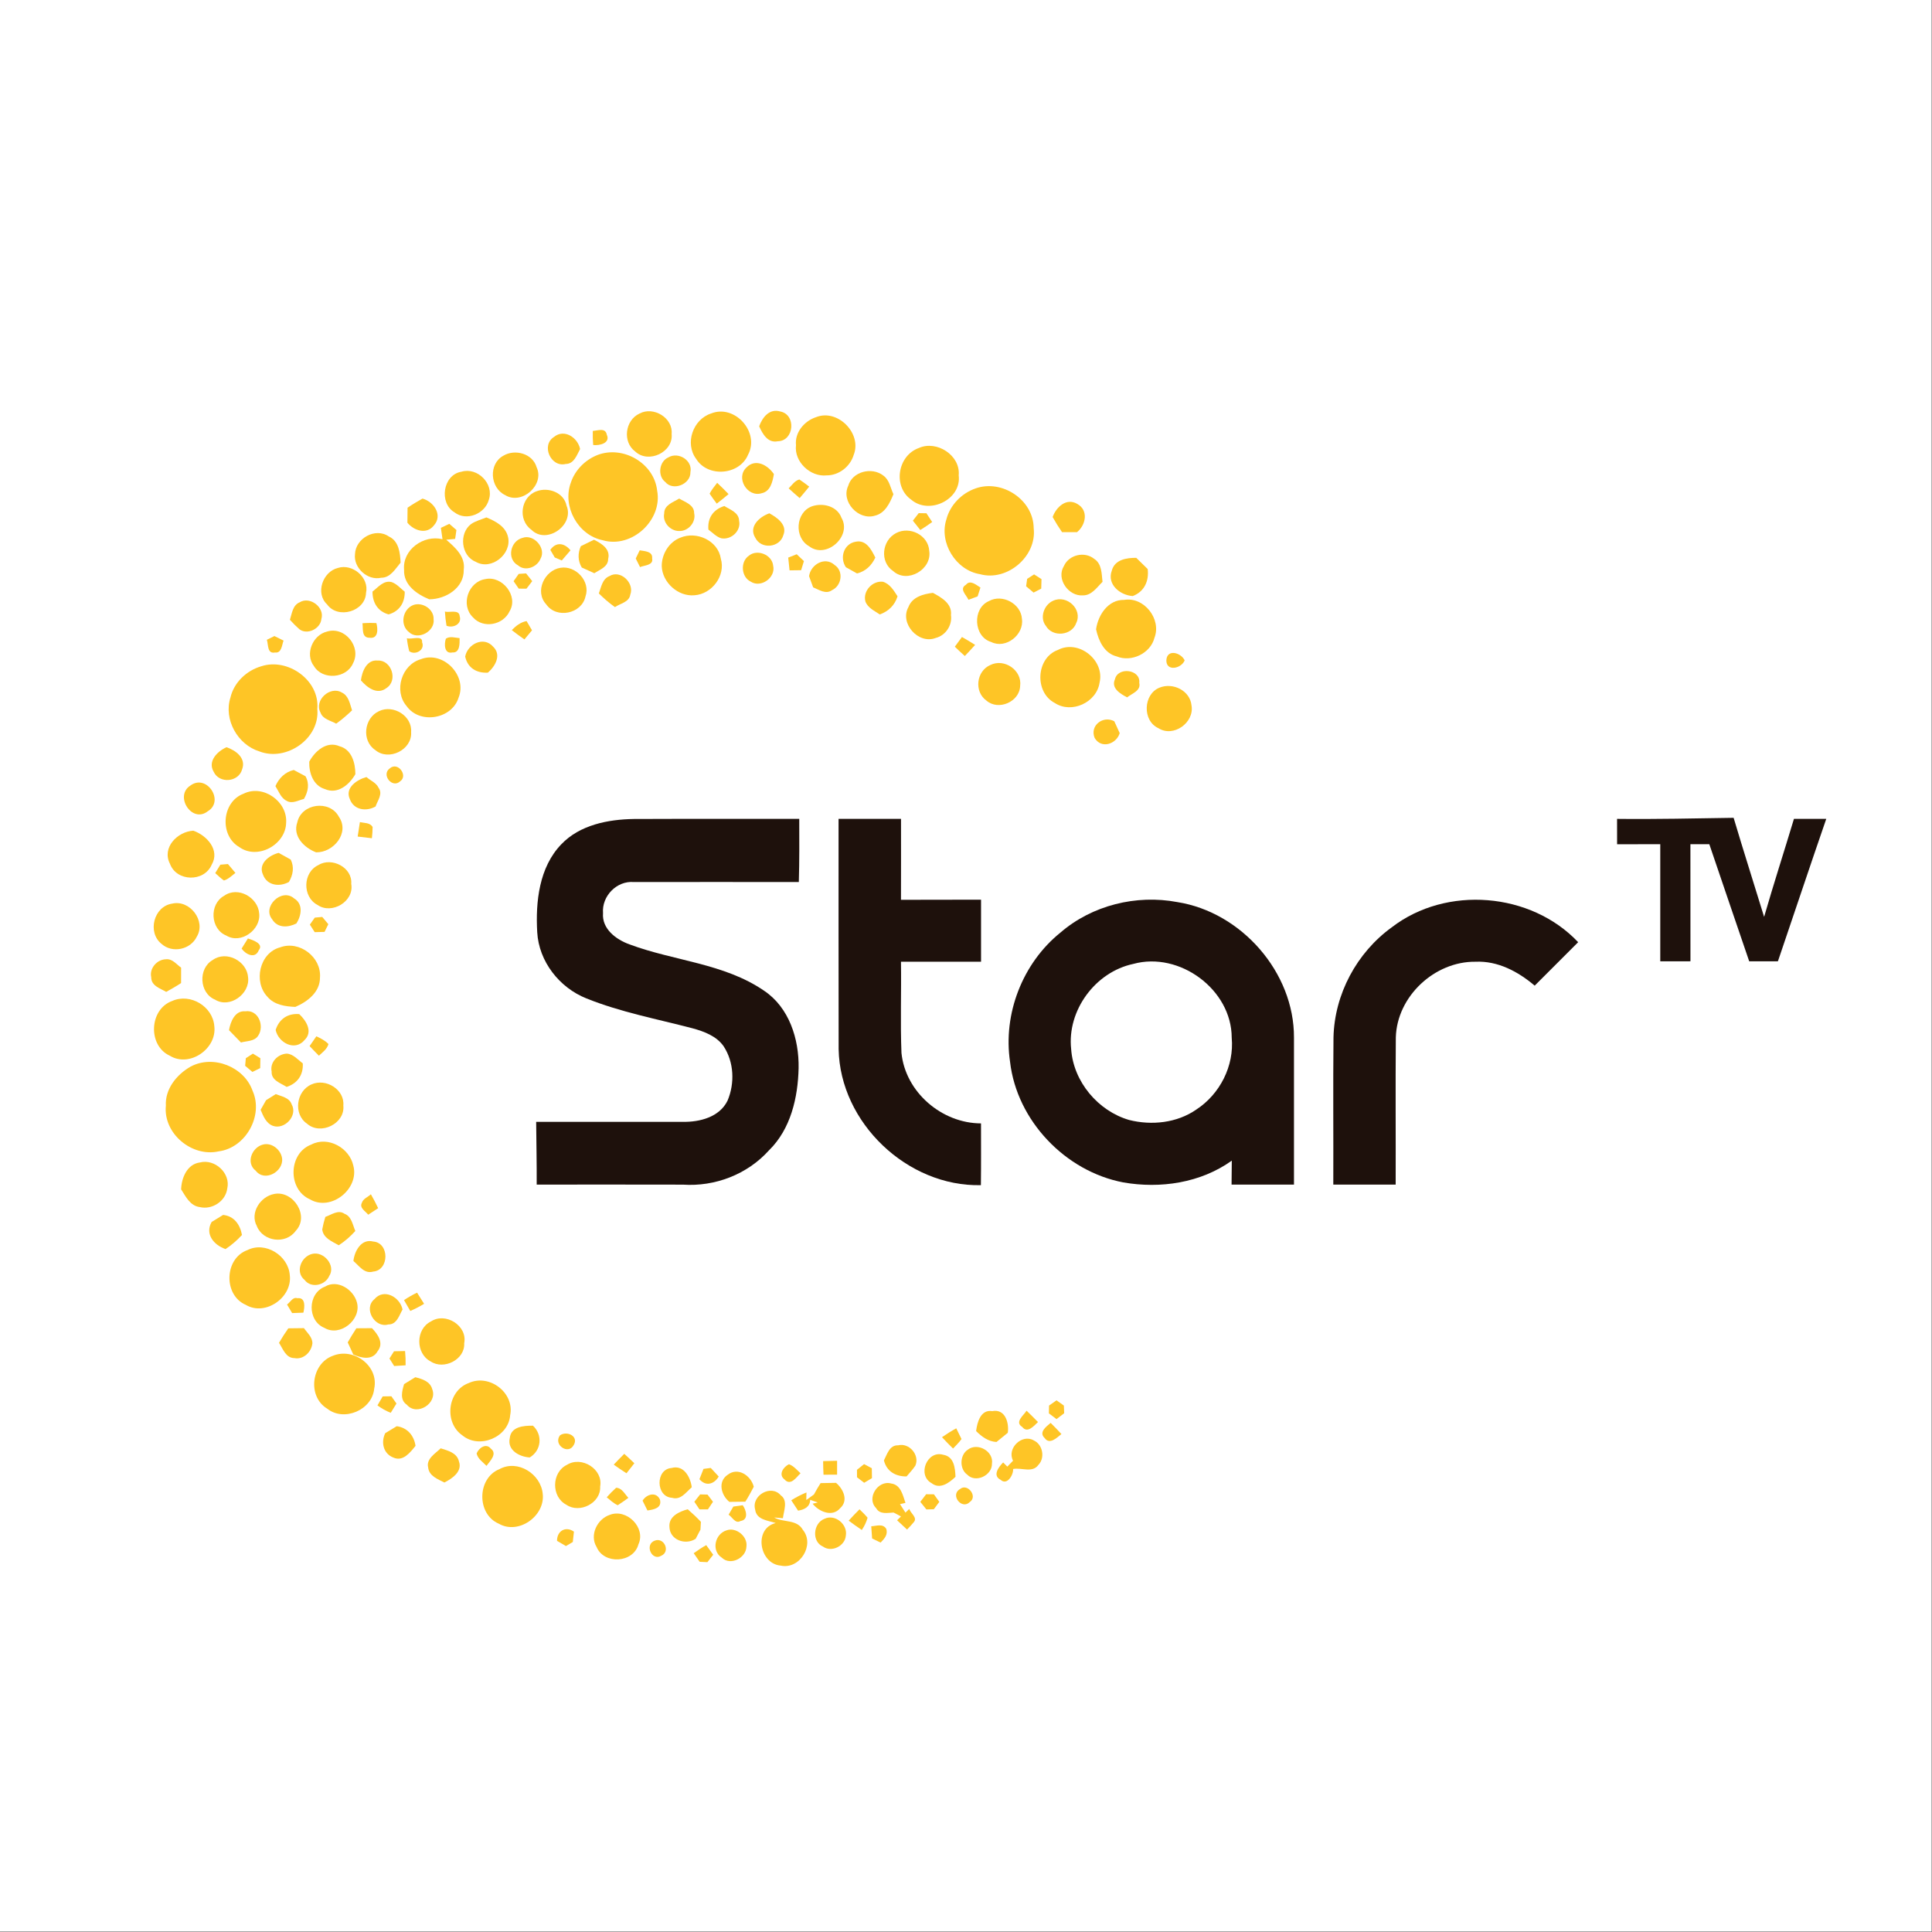 <?xml version="1.0" encoding="UTF-8" standalone="no"?>
<!DOCTYPE svg PUBLIC "-//W3C//DTD SVG 1.1//EN" "http://www.w3.org/Graphics/SVG/1.1/DTD/svg11.dtd">
<svg width="100%" height="100%" viewBox="0 0 128 128" version="1.1" xmlns="http://www.w3.org/2000/svg" xmlns:xlink="http://www.w3.org/1999/xlink" xml:space="preserve" xmlns:serif="http://www.serif.com/" style="fill-rule:evenodd;clip-rule:evenodd;stroke-linejoin:round;stroke-miterlimit:2;">
    <rect x="0" y="0" width="128" height="128" fill="#808080" stroke="none"/>
    <g transform="matrix(1,0,0,1,-5716,0)">
        <g id="StarTV" transform="matrix(1,0,0,1,-0.333,0)">
            <rect x="5716.33" y="0" width="128" height="128" style="fill:none;"/>
            <clipPath id="_clip1">
                <rect x="5716.33" y="0" width="128" height="128"/>
            </clipPath>
            <g clip-path="url(#_clip1)">
                <g transform="matrix(4,0,0,2.844,-15907.7,-122.311)">
                    <rect x="5406" y="43" width="32" height="45" style="fill:white;"/>
                </g>
                <g transform="matrix(0.25,0,0,0.25,5780.33,64)">
                    <g transform="matrix(1,0,0,1,-256,-186)">
                        <g id="_-fec526ff" serif:id="#fec526ff">
                            <path d="M169.48,39.6C173.19,37.59 178.42,40.75 178,45.01C178.49,49.82 171.89,52.95 168.37,49.67C164.92,47.14 165.64,41.37 169.48,39.6Z" style="fill:rgb(254,197,38);fill-rule:nonzero;"/>
                            <path d="M188.45,39.58C194.73,37.03 201.45,44.56 198.25,50.52C195.97,55.95 187.58,56.6 184.5,51.61C181.43,47.51 183.65,41.13 188.45,39.58Z" style="fill:rgb(254,197,38);fill-rule:nonzero;"/>
                            <path d="M201.2,42.97C202.06,40.61 203.9,38.21 206.75,39.04C211.08,39.82 210.51,46.88 206.12,46.94C203.47,47.48 202.09,44.97 201.2,42.97Z" style="fill:rgb(254,197,38);fill-rule:nonzero;"/>
                            <path d="M216.28,40.55C222.01,38.26 228.51,44.88 226.25,50.55C225.34,53.63 222.33,56 219.09,55.98C214.78,56.46 210.42,52.37 210.96,47.98C210.6,44.58 213.18,41.56 216.28,40.55Z" style="fill:rgb(254,197,38);fill-rule:nonzero;"/>
                            <path d="M157.11,44.2C158.44,44.12 160.48,43.27 160.82,45.21C161.85,47.45 158.84,48.14 157.21,47.93C157.1,46.69 157.07,45.44 157.11,44.2Z" style="fill:rgb(254,197,38);fill-rule:nonzero;"/>
                            <path d="M146.82,45.8C149.52,43.56 153.13,45.94 153.74,49C152.86,50.61 152.15,52.95 149.91,52.96C145.97,53.91 143.34,48 146.82,45.8Z" style="fill:rgb(254,197,38);fill-rule:nonzero;"/>
                            <path d="M243.53,48.72C248.24,46.6 254.59,50.67 254.08,55.97C254.88,62.36 246.3,66.52 241.51,62.43C236.55,58.95 237.88,50.71 243.53,48.72Z" style="fill:rgb(254,197,38);fill-rule:nonzero;"/>
                            <path d="M133.44,50.75C136.5,48.93 141.18,50.2 142.22,53.82C144.42,58.5 138.29,63.91 133.89,61.21C129.85,59.29 129.4,52.92 133.44,50.75Z" style="fill:rgb(254,197,38);fill-rule:nonzero;"/>
                            <path d="M158.38,50.57C165.15,47.99 173.35,52.74 174.16,59.99C175.66,67.82 167.42,75.45 159.72,73.16C153.16,71.83 148.98,64.2 151.28,57.94C152.37,54.59 155.11,51.84 158.38,50.57Z" style="fill:rgb(254,197,38);fill-rule:nonzero;"/>
                            <path d="M177.15,51.21C179.76,49.64 183.62,51.99 182.98,55.13C183.08,58.3 178.39,60.26 176.29,57.71C174.19,56.08 174.71,52.24 177.15,51.21Z" style="fill:rgb(254,197,38);fill-rule:nonzero;"/>
                            <path d="M197.85,53.87C200.25,51.42 203.5,53.26 205.1,55.64C204.75,57.66 204.21,60.24 201.83,60.72C198.05,61.86 194.89,56.61 197.85,53.87Z" style="fill:rgb(254,197,38);fill-rule:nonzero;"/>
                            <path d="M122.31,55.01C126.57,53.73 131.02,58.25 129.55,62.47C128.54,66.18 123.6,68.22 120.46,65.78C116.28,63.32 117.37,55.8 122.31,55.01Z" style="fill:rgb(254,197,38);fill-rule:nonzero;"/>
                            <path d="M224.8,58.74C225.9,54.94 231.06,53.68 234.07,56.01C235.71,57.14 235.99,59.28 236.78,60.97C235.83,63.32 234.56,66.04 231.84,66.67C227.51,67.98 222.81,62.93 224.8,58.74Z" style="fill:rgb(254,197,38);fill-rule:nonzero;"/>
                            <path d="M209.01,59.42C209.89,58.57 210.6,57.42 211.84,57.06C212.73,57.66 213.61,58.29 214.46,58.96C213.63,59.99 212.79,61 211.93,62C210.94,61.15 209.96,60.29 209.01,59.42Z" style="fill:rgb(254,197,38);fill-rule:nonzero;"/>
                            <path d="M188.07,60.83C188.6,59.78 189.36,58.88 190.07,57.95C191.1,58.92 192.11,59.92 193.09,60.94C192.06,61.81 191.02,62.65 189.96,63.47C189.3,62.61 188.67,61.74 188.07,60.83Z" style="fill:rgb(254,197,38);fill-rule:nonzero;"/>
                            <path d="M258.56,59.43C265.57,56.96 273.91,62.47 273.95,69.98C274.83,77.41 266.95,84.15 259.75,82.17C253.33,81.15 248.82,73.84 250.81,67.65C251.79,63.84 254.86,60.71 258.56,59.43Z" style="fill:rgb(254,197,38);fill-rule:nonzero;"/>
                            <path d="M142.21,60.19C145.3,59.01 149.47,60.52 150.15,64C152.3,69.15 144.84,74.43 140.82,70.38C137.17,67.76 138,61.7 142.21,60.19Z" style="fill:rgb(254,197,38);fill-rule:nonzero;"/>
                            <path d="M108.02,64.55C109.29,63.67 110.63,62.89 111.98,62.13C114.96,62.94 117.43,66.51 115.01,69.23C113.08,71.75 109.7,70.64 107.98,68.52C107.99,67.53 108.01,65.54 108.02,64.55Z" style="fill:rgb(254,197,38);fill-rule:nonzero;"/>
                            <path d="M176.03,66.08C175.99,63.81 178.44,63.1 180,62.12C181.55,63.07 184,63.75 183.97,66C184.52,68.38 182.42,70.8 180.03,70.72C177.67,70.78 175.54,68.44 176.03,66.08Z" style="fill:rgb(254,197,38);fill-rule:nonzero;"/>
                            <path d="M278.97,67.02C279.92,64.37 282.64,61.82 285.53,63.56C288.53,65.25 287.79,69.12 285.44,71.02L281.46,71.02C280.56,69.72 279.74,68.39 278.97,67.02Z" style="fill:rgb(254,197,38);fill-rule:nonzero;"/>
                            <path d="M187.75,70.35C187.46,67.25 189.07,65 191.97,64.1C193.51,65.08 195.82,65.8 195.88,68C196.47,70.68 193.77,73.15 191.16,72.65C189.82,72.25 188.85,71.15 187.75,70.35Z" style="fill:rgb(254,197,38);fill-rule:nonzero;"/>
                            <path d="M215.21,64.17C218.08,63.19 221.87,64.12 223,67.2C225.88,72.09 218.97,78.26 214.45,74.77C210.39,72.49 210.82,65.76 215.21,64.17Z" style="fill:rgb(254,197,38);fill-rule:nonzero;"/>
                            <path d="M200.16,72.49C198.34,69.55 201.29,66.94 203.9,66.03C205.96,67.15 208.75,69.1 207.6,71.83C206.66,75.16 201.7,75.66 200.16,72.49Z" style="fill:rgb(254,197,38);fill-rule:nonzero;"/>
                            <path d="M243.48,65.99C243.99,65.99 245.01,66.01 245.52,66.02C245.9,66.6 246.67,67.76 247.05,68.34C246.02,69.08 244.98,69.8 243.9,70.46C243.41,69.84 242.43,68.6 241.93,67.98C242.32,67.48 243.09,66.48 243.48,65.99Z" style="fill:rgb(254,197,38);fill-rule:nonzero;"/>
                            <path d="M124.86,68.87C126.09,68.04 127.55,67.68 128.91,67.12C131.31,68.12 134.01,69.5 134.64,72.29C135.72,76.8 130.21,81.3 126.07,78.87C122.18,77.33 121.58,71.34 124.86,68.87Z" style="fill:rgb(254,197,38);fill-rule:nonzero;"/>
                            <path d="M116.85,69.88C117.41,69.62 118.52,69.09 119.08,68.82C119.55,69.23 120.5,70.05 120.97,70.46C120.89,71.05 120.72,72.22 120.63,72.81C120.04,72.86 118.86,72.98 118.26,73.03C120.62,75.05 123.39,77.5 122.91,80.97C123.04,85.81 118.15,88.81 113.76,88.82C110.48,87.48 106.92,85.02 107.1,81.03C106.6,75.7 112.26,71.65 117.28,72.9C117.17,72.14 116.96,70.63 116.85,69.88Z" style="fill:rgb(254,197,38);fill-rule:nonzero;"/>
                            <path d="M94.09,76.86C94.23,72.66 99.49,69.71 103.05,72.17C105.73,73.39 106.05,76.53 106.17,79.11C104.77,80.75 103.49,83.13 101.02,83.11C97.43,83.94 93.65,80.48 94.09,76.86Z" style="fill:rgb(254,197,38);fill-rule:nonzero;"/>
                            <path d="M237.49,71.27C241.09,69.36 246.04,71.81 246.27,75.99C247.05,80.89 240.48,84.74 236.72,81.35C233.09,78.94 233.71,73.21 237.49,71.27Z" style="fill:rgb(254,197,38);fill-rule:nonzero;"/>
                            <path d="M138.53,72.53C141.46,71.47 144.86,75.28 143.25,78.08C142.37,80.28 139.25,81.53 137.31,79.84C134.2,78.13 135.26,73.32 138.53,72.53Z" style="fill:rgb(254,197,38);fill-rule:nonzero;"/>
                            <path d="M180.31,72.49C184.61,70.67 190.32,73.26 191.04,78.05C192.37,82.58 188.66,87.44 184.05,87.75C179.71,88.15 175.52,84.36 175.38,80.02C175.37,76.84 177.28,73.65 180.31,72.49Z" style="fill:rgb(254,197,38);fill-rule:nonzero;"/>
                            <path d="M145.85,75.72C147.38,73.52 149.61,73.88 151.2,75.84C150.43,76.74 149.66,77.64 148.89,78.53C148.42,78.33 147.49,77.94 147.03,77.74C146.73,77.23 146.15,76.23 145.85,75.72Z" style="fill:rgb(254,197,38);fill-rule:nonzero;"/>
                            <path d="M153.93,74.74C154.8,74.32 156.55,73.47 157.42,73.04C159.43,74.02 161.86,75.5 161.18,78.14C161.19,80.22 158.97,80.95 157.51,81.91C156.68,81.53 155.02,80.78 154.19,80.4C153.12,78.61 153.11,76.63 153.93,74.74Z" style="fill:rgb(254,197,38);fill-rule:nonzero;"/>
                            <path d="M224.18,80.32C222.45,77.78 223.65,74.05 226.83,73.55C229.6,73.01 230.96,75.71 231.98,77.76C231.01,79.85 229.39,81.42 227.13,81.97C226.39,81.56 224.91,80.73 224.18,80.32Z" style="fill:rgb(254,197,38);fill-rule:nonzero;"/>
                            <path d="M169.54,75.84C170.84,76.07 173.06,76.09 172.83,78C173.24,79.82 170.76,79.8 169.63,80.28C169.35,79.71 168.78,78.58 168.49,78.01C168.75,77.47 169.28,76.38 169.54,75.84Z" style="fill:rgb(254,197,38);fill-rule:nonzero;"/>
                            <path d="M198.42,77.31C200.64,75.39 204.65,77 204.91,79.93C205.64,83.07 201.66,85.9 198.98,84.15C196.43,82.94 196.15,78.9 198.42,77.31Z" style="fill:rgb(254,197,38);fill-rule:nonzero;"/>
                            <path d="M208.9,77.77C209.46,77.55 210.59,77.11 211.15,76.88C211.63,77.34 212.58,78.25 213.06,78.7C212.88,79.3 212.51,80.51 212.32,81.11C211.3,81.14 210.27,81.15 209.25,81.15C209.16,80.31 208.99,78.62 208.9,77.77Z" style="fill:rgb(254,197,38);fill-rule:nonzero;"/>
                            <path d="M281.96,80C283.28,77.02 287.41,76.05 289.94,78.07C292.04,79.38 291.94,82.05 292.19,84.2C290.71,85.63 289.35,87.79 287.03,87.78C283.18,88.1 279.84,83.41 281.96,80Z" style="fill:rgb(254,197,38);fill-rule:nonzero;"/>
                            <path d="M294.65,81.22C295.43,78.29 298.56,77.82 301.13,77.83C302.14,78.81 303.16,79.8 304.16,80.8C304.55,83.95 303.28,86.79 300.2,87.96C296.85,87.75 293.3,84.88 294.65,81.22Z" style="fill:rgb(254,197,38);fill-rule:nonzero;"/>
                            <path d="M214.42,82.69C214.87,79.55 218.66,77.41 221.18,79.72C223.65,81.32 223.08,85.2 220.54,86.38C218.87,87.6 217.08,86.29 215.5,85.65C215.23,84.91 214.69,83.43 214.42,82.69Z" style="fill:rgb(254,197,38);fill-rule:nonzero;"/>
                            <path d="M89.56,80.51C93.4,79.27 97.93,83.05 97.01,87.14C96.84,92.06 89.55,94.17 86.7,90.18C83.52,87.24 85.53,81.49 89.56,80.51Z" style="fill:rgb(254,197,38);fill-rule:nonzero;"/>
                            <path d="M148.55,80.47C152.6,79.8 156.57,84.08 155.17,88.08C154.16,92.69 147.46,94.06 144.76,90.15C141.63,86.79 144.29,81.13 148.55,80.47Z" style="fill:rgb(254,197,38);fill-rule:nonzero;"/>
                            <path d="M137.47,82.09C137.96,82.06 138.94,81.99 139.43,81.96C139.84,82.47 140.65,83.49 141.06,84.01C140.68,84.51 139.91,85.51 139.53,86.01C139.02,86.01 137.99,85.99 137.48,85.99C137.14,85.49 136.46,84.51 136.12,84.02C136.46,83.54 137.14,82.57 137.47,82.09Z" style="fill:rgb(254,197,38);fill-rule:nonzero;"/>
                            <path d="M161.5,82.68C164.46,80.86 168.22,84.54 167.04,87.6C166.76,89.58 164.35,89.93 162.98,90.89C161.45,89.81 160.04,88.58 158.71,87.27C159.34,85.6 159.62,83.44 161.5,82.68Z" style="fill:rgb(254,197,38);fill-rule:nonzero;"/>
                            <path d="M272.22,83.4C272.68,83.1 273.6,82.51 274.06,82.22C274.55,82.53 275.53,83.17 276.02,83.48C276,84.11 275.97,85.37 275.95,85.99C275.44,86.26 274.43,86.78 273.92,87.04C273.43,86.62 272.44,85.79 271.94,85.37C272.01,84.88 272.15,83.89 272.22,83.4Z" style="fill:rgb(254,197,38);fill-rule:nonzero;"/>
                            <path d="M128.68,83.46C133.11,82.51 137.49,87.95 135.06,91.99C133.38,95.65 128.06,96.68 125.34,93.59C121.99,90.34 124.08,84.13 128.68,83.46Z" style="fill:rgb(254,197,38);fill-rule:nonzero;"/>
                            <path d="M98.73,86.77C100.22,85.64 101.67,83.71 103.8,84.26C105.18,84.74 106.15,85.92 107.27,86.81C107.32,89.71 105.85,92.02 103,92.82C100.1,92.04 98.7,89.66 98.73,86.77Z" style="fill:rgb(254,197,38);fill-rule:nonzero;"/>
                            <path d="M229.35,89.39C228.63,86.64 231.2,83.85 233.99,84.17C235.86,84.74 236.87,86.49 237.87,88.03C237.14,90.39 235.47,92.02 233.16,92.83C231.75,91.86 229.98,91.11 229.35,89.39Z" style="fill:rgb(254,197,38);fill-rule:nonzero;"/>
                            <path d="M256,84.97C257.12,83.54 258.75,85.05 259.84,85.71C259.65,86.3 259.28,87.46 259.09,88.05C258.49,88.27 257.27,88.73 256.67,88.95C256.09,87.67 254.12,86.05 256,84.97Z" style="fill:rgb(254,197,38);fill-rule:nonzero;"/>
                            <path d="M240.76,90.87C241.75,88.2 244.7,87.42 247.24,87.11C249.49,88.33 252.38,89.96 252.03,93C252.42,95.68 250.63,98.4 248,99.06C243.43,100.86 238.34,95.21 240.76,90.87Z" style="fill:rgb(254,197,38);fill-rule:nonzero;"/>
                            <path d="M79.42,89.62C82.16,87.92 86.13,91 85.18,94.04C84.95,96.63 81.47,98.34 79.37,96.77C78.48,95.98 77.63,95.14 76.84,94.25C77.39,92.58 77.56,90.4 79.42,89.62Z" style="fill:rgb(254,197,38);fill-rule:nonzero;"/>
                            <path d="M262.08,89.3C265.62,87.3 270.63,90 270.84,94.05C271.42,98.23 266.55,102.07 262.7,100.14C257.99,98.76 257.63,91.2 262.08,89.3Z" style="fill:rgb(254,197,38);fill-rule:nonzero;"/>
                            <path d="M279.11,89.2C282.73,87.52 286.97,91.48 285.23,95.09C284.08,98.46 278.97,98.96 277.19,95.88C275.44,93.71 276.69,90.23 279.11,89.2Z" style="fill:rgb(254,197,38);fill-rule:nonzero;"/>
                            <path d="M290.48,96.77C291.02,92.98 293.67,88.89 297.92,88.98C303.23,88.09 307.86,94.09 305.96,99.01C304.92,103.15 299.86,105.57 295.96,103.96C292.65,103.15 291.14,99.8 290.48,96.77Z" style="fill:rgb(254,197,38);fill-rule:nonzero;"/>
                            <path d="M109.56,90.33C112,89.47 115.04,91.46 114.92,94.1C115.35,97.33 110.76,99.81 108.38,97.5C105.92,95.62 106.71,91.41 109.56,90.33Z" style="fill:rgb(254,197,38);fill-rule:nonzero;"/>
                            <path d="M117.92,92.06C119.08,92.43 121.7,91.41 121.83,93.27C122.5,95.39 120.12,96.53 118.34,95.83C118.13,94.58 117.99,93.32 117.92,92.06Z" style="fill:rgb(254,197,38);fill-rule:nonzero;"/>
                            <path d="M135.64,96.99C136.74,95.86 137.98,94.88 139.56,94.59C139.92,95.2 140.64,96.42 141,97.04C140.5,97.64 139.49,98.84 138.99,99.45C137.84,98.67 136.73,97.83 135.64,96.99Z" style="fill:rgb(254,197,38);fill-rule:nonzero;"/>
                            <path d="M96.07,95.17C97.3,95.07 98.53,95.06 99.76,95.13C100.18,96.7 100.3,99.34 97.95,99.01C95.76,99.01 96.29,96.64 96.07,95.17Z" style="fill:rgb(254,197,38);fill-rule:nonzero;"/>
                            <path d="M86.69,97.37C91.38,95.91 95.85,101.43 93.58,105.75C91.88,109.81 85.52,110.32 83.23,106.55C80.75,103.38 82.85,98.27 86.69,97.37Z" style="fill:rgb(254,197,38);fill-rule:nonzero;"/>
                            <path d="M70.73,99.55C71.23,99.3 72.23,98.81 72.73,98.56C73.34,98.86 74.55,99.46 75.16,99.76C74.71,100.91 74.67,103.15 72.9,102.92C70.78,103.32 71.17,100.88 70.73,99.55Z" style="fill:rgb(254,197,38);fill-rule:nonzero;"/>
                            <path d="M118.18,99.24C119.29,98.52 120.61,99.02 121.81,99.11C121.83,100.48 121.92,103.07 119.93,102.9C117.73,103.42 117.68,100.67 118.18,99.24Z" style="fill:rgb(254,197,38);fill-rule:nonzero;"/>
                            <path d="M107.84,99.13C108.96,99.59 112.08,98.17 111.87,100.22C112.71,102.26 110.07,103.74 108.46,102.58C108.17,101.44 107.96,100.29 107.84,99.13Z" style="fill:rgb(254,197,38);fill-rule:nonzero;"/>
                            <path d="M254.94,98.81C256.12,99.47 257.28,100.18 258.43,100.9C257.53,101.9 256.63,102.89 255.7,103.85C254.79,103.04 253.91,102.22 253.05,101.38C253.52,100.74 254.46,99.45 254.94,98.81Z" style="fill:rgb(254,197,38);fill-rule:nonzero;"/>
                            <path d="M123.29,104C123.91,100.68 128.19,98.53 130.67,101.35C133,103.53 131.27,106.57 129.31,108.26C126.33,108.43 123.94,107.02 123.29,104Z" style="fill:rgb(254,197,38);fill-rule:nonzero;"/>
                            <path d="M280.37,102.24C285.84,99.37 292.84,104.96 291.41,110.91C290.64,116.15 284.01,119.22 279.56,116.31C274.1,113.5 274.54,104.35 280.37,102.24Z" style="fill:rgb(254,197,38);fill-rule:nonzero;"/>
                            <path d="M309.11,104.96C309.28,101.9 312.99,102.93 313.96,105.01C313.07,107.21 309.04,108.04 309.11,104.96Z" style="fill:rgb(254,197,38);fill-rule:nonzero;"/>
                            <path d="M111.53,104.7C117.41,102.37 123.93,109 121.54,114.89C119.76,120.61 111.22,122 107.77,117.12C104.3,113.1 106.44,106.16 111.53,104.7Z" style="fill:rgb(254,197,38);fill-rule:nonzero;"/>
                            <path d="M95.66,110.31C95.95,107.96 97.19,104.76 100.08,105.05C103.76,104.84 105.57,110.32 102.42,112.35C99.95,114.24 97.32,112.21 95.66,110.31Z" style="fill:rgb(254,197,38);fill-rule:nonzero;"/>
                            <path d="M69.25,106.57C76.28,104.25 84.8,110.3 84.1,117.89C84.86,125.69 75.92,131.9 68.78,129.14C63,127.37 59.23,120.69 61.08,114.86C62.02,110.85 65.34,107.7 69.25,106.57Z" style="fill:rgb(254,197,38);fill-rule:nonzero;"/>
                            <path d="M262.45,106.24C266.18,104.38 270.93,107.64 270.36,111.8C270.2,116.01 264.57,118.43 261.41,115.65C258.11,113.28 258.75,107.85 262.45,106.24Z" style="fill:rgb(254,197,38);fill-rule:nonzero;"/>
                            <path d="M295.48,110.03C296.23,106.63 302.33,107.37 301.93,110.96C302.44,113.06 299.99,113.77 298.71,114.81C296.96,113.89 294.41,112.42 295.48,110.03Z" style="fill:rgb(254,197,38);fill-rule:nonzero;"/>
                            <path d="M307.28,112.24C310.85,110.78 315.41,113.01 315.78,116.98C316.56,121.52 310.97,125.51 307.01,122.98C302.71,121.04 302.95,113.98 307.28,112.24Z" style="fill:rgb(254,197,38);fill-rule:nonzero;"/>
                            <path d="M84.94,118.82C83.18,115.61 87.5,111.66 90.6,113.53C92.44,114.39 92.73,116.53 93.31,118.25C91.98,119.51 90.6,120.72 89.1,121.78C87.65,120.95 85.55,120.62 84.94,118.82Z" style="fill:rgb(254,197,38);fill-rule:nonzero;"/>
                            <path d="M100.46,118.46C104.23,116.63 109.3,119.73 108.96,124C109.3,128.7 103.02,131.8 99.45,128.76C95.77,126.3 96.48,120.25 100.46,118.46Z" style="fill:rgb(254,197,38);fill-rule:nonzero;"/>
                            <path d="M290.1,125.55C288.76,122.28 292.33,119.54 295.31,121.14C295.67,121.92 296.39,123.5 296.75,124.29C295.85,127.22 291.84,128.55 290.1,125.55Z" style="fill:rgb(254,197,38);fill-rule:nonzero;"/>
                            <path d="M81.97,131.85C83.48,129.03 86.6,126.28 89.99,127.76C93.24,128.63 94.18,132.2 94.19,135.16C92.61,137.93 89.5,140.6 86.13,139.12C83,138.2 81.87,134.8 81.97,131.85Z" style="fill:rgb(254,197,38);fill-rule:nonzero;"/>
                            <path d="M56.64,134.53C54.98,131.72 57.61,129.11 60.04,128.02C62.5,128.85 65.29,130.91 64.18,133.87C63.27,137.3 58.13,137.76 56.64,134.53Z" style="fill:rgb(254,197,38);fill-rule:nonzero;"/>
                            <path d="M103.35,133.6C105.46,131.78 108.23,135.56 106.06,137.05C103.94,139.06 100.94,135.25 103.35,133.6Z" style="fill:rgb(254,197,38);fill-rule:nonzero;"/>
                            <path d="M73,138.33C73.95,136.2 75.57,134.59 77.86,134.05C78.64,134.46 80.19,135.3 80.97,135.71C82.09,137.71 81.66,139.83 80.56,141.73C79.09,142.06 77.46,143.12 75.98,142.23C74.43,141.48 73.87,139.69 73,138.33Z" style="fill:rgb(254,197,38);fill-rule:nonzero;"/>
                            <path d="M92.72,141.76C91.34,138.78 94.63,136.6 97.12,135.93C98.18,136.86 99.69,137.41 100.33,138.76C101.54,140.4 100.07,142.16 99.54,143.73C97.1,145.12 93.77,144.7 92.72,141.76Z" style="fill:rgb(254,197,38);fill-rule:nonzero;"/>
                            <path d="M50.5,138.16C54.78,135 59.61,142.3 55.06,145C50.85,148.31 46.12,140.87 50.5,138.16Z" style="fill:rgb(254,197,38);fill-rule:nonzero;"/>
                            <path d="M64.58,140.33C69.74,137.79 76.24,142.4 75.84,148.05C75.72,153.86 68.27,157.98 63.42,154.48C58.1,151.41 58.77,142.46 64.58,140.33Z" style="fill:rgb(254,197,38);fill-rule:nonzero;"/>
                            <path d="M78.8,147.92C79.89,142.91 87.39,141.88 89.82,146.45C92.76,150.72 88.42,155.95 83.78,155.88C80.61,154.66 77.51,151.61 78.8,147.92Z" style="fill:rgb(254,197,38);fill-rule:nonzero;"/>
                            <path d="M95.39,147.86C96.56,148.15 98.06,147.96 98.76,149.17C98.74,150.16 98.68,151.15 98.57,152.14C97.63,152.03 95.74,151.81 94.8,151.7C94.98,150.42 95.18,149.14 95.39,147.86Z" style="fill:rgb(254,197,38);fill-rule:nonzero;"/>
                            <path d="M45.05,158.91C42.85,154.63 47.02,150.38 51.24,150.14C54.82,151.39 58.39,155.28 56.1,159.18C54.09,163.82 46.8,163.68 45.05,158.91Z" style="fill:rgb(254,197,38);fill-rule:nonzero;"/>
                            <path d="M69.71,161.8C68.35,158.88 71.34,156.65 73.86,156.02C74.66,156.46 76.25,157.35 77.05,157.79C78.04,159.79 77.67,161.85 76.58,163.73C74.13,165.08 70.81,164.74 69.71,161.8Z" style="fill:rgb(254,197,38);fill-rule:nonzero;"/>
                            <path d="M58.41,159.15C58.91,159.11 59.92,159.03 60.42,158.98C60.92,159.57 61.91,160.74 62.4,161.33C61.44,162.06 60.55,162.99 59.36,163.34C58.52,162.77 57.8,162.05 57.05,161.38C57.39,160.82 58.07,159.71 58.41,159.15Z" style="fill:rgb(254,197,38);fill-rule:nonzero;"/>
                            <path d="M84.39,159.25C87.92,157.06 93.47,159.89 93.09,164.23C93.95,168.9 87.92,172.45 84.14,169.81C80.11,167.69 80.22,161.19 84.39,159.25Z" style="fill:rgb(254,197,38);fill-rule:nonzero;"/>
                            <path d="M59.41,167.39C63.06,164.78 68.38,167.83 68.7,172.06C69.2,176.36 63.89,180.29 60.02,177.95C55.73,176.25 55.4,169.61 59.41,167.39Z" style="fill:rgb(254,197,38);fill-rule:nonzero;"/>
                            <path d="M72.15,173.64C69.4,170.31 74.66,165.24 77.93,168.07C80.42,169.55 79.9,172.62 78.57,174.72C76.42,175.83 73.56,176.01 72.15,173.64Z" style="fill:rgb(254,197,38);fill-rule:nonzero;"/>
                            <path d="M45.64,169.47C50.3,168.36 54.69,174.06 52.17,178.22C50.53,181.67 45.65,182.71 42.8,180.12C39.01,177.09 40.75,170.19 45.64,169.47Z" style="fill:rgb(254,197,38);fill-rule:nonzero;"/>
                            <path d="M83.43,173.18C83.92,173.13 84.91,173.04 85.41,173C85.81,173.48 86.61,174.44 87.02,174.92C86.77,175.43 86.27,176.45 86.02,176.96C85.37,176.98 84.06,177.01 83.41,177.03C83.09,176.53 82.45,175.53 82.13,175.03C82.46,174.57 83.1,173.64 83.43,173.18Z" style="fill:rgb(254,197,38);fill-rule:nonzero;"/>
                            <path d="M65.71,178.7C66.99,179.12 69.99,180.08 68.59,181.82C67.66,184.2 65.13,182.95 64.04,181.39C64.46,180.72 65.3,179.37 65.71,178.7Z" style="fill:rgb(254,197,38);fill-rule:nonzero;"/>
                            <path d="M70.88,194.15C67.12,190.2 68.76,182.52 74.24,181.06C79.36,179.15 85.24,183.66 84.81,189.06C84.84,192.91 81.51,195.46 78.28,196.84C75.63,196.74 72.69,196.31 70.88,194.15Z" style="fill:rgb(254,197,38);fill-rule:nonzero;"/>
                            <path d="M40.09,188.98C39.55,186.62 41.62,184.27 43.96,184.22C45.67,184.01 46.76,185.55 48.01,186.44C48.01,187.46 48.01,189.5 48,190.52C46.73,191.36 45.4,192.12 44.06,192.86C42.48,191.93 40.05,191.25 40.09,188.98Z" style="fill:rgb(254,197,38);fill-rule:nonzero;"/>
                            <path d="M56.4,184.4C60.05,181.8 65.48,184.72 65.76,189.03C66.29,193.41 60.89,197.32 57.01,194.92C52.8,193.2 52.47,186.63 56.4,184.4Z" style="fill:rgb(254,197,38);fill-rule:nonzero;"/>
                            <path d="M45.63,195.27C50.47,193.11 56.43,196.72 56.81,201.97C57.54,207.93 50.23,213 45,209.77C39.13,207.07 39.55,197.47 45.63,195.27Z" style="fill:rgb(254,197,38);fill-rule:nonzero;"/>
                            <path d="M60.7,203.01C61.08,200.8 62.27,197.76 64.99,198.01C68.49,197.47 70.18,201.93 68.43,204.47C67.45,206.01 65.42,205.83 63.87,206.27C62.8,205.19 61.74,204.1 60.7,203.01Z" style="fill:rgb(254,197,38);fill-rule:nonzero;"/>
                            <path d="M73.06,202.95C73.97,200.07 76.26,198.49 79.32,198.75C81.15,200.48 83.01,203.4 80.73,205.61C78.18,208.7 73.8,206.36 73.06,202.95Z" style="fill:rgb(254,197,38);fill-rule:nonzero;"/>
                            <path d="M83.85,204.63C85,205.18 86.17,205.74 87.06,206.69C86.68,208.04 85.49,208.87 84.52,209.77C83.68,208.93 82.86,208.08 82.06,207.22C82.51,206.57 83.4,205.28 83.85,204.63Z" style="fill:rgb(254,197,38);fill-rule:nonzero;"/>
                            <path d="M65.16,210.43C65.63,210.13 66.56,209.52 67.03,209.22C67.53,209.52 68.52,210.14 69.01,210.44C69,211.1 68.98,212.41 68.97,213.06C68.45,213.31 67.42,213.82 66.9,214.07C66.42,213.66 65.46,212.85 64.98,212.45C65.02,211.95 65.11,210.94 65.16,210.43Z" style="fill:rgb(254,197,38);fill-rule:nonzero;"/>
                            <path d="M72,213.97C71.48,211.51 73.64,209.32 76.02,209.22C77.76,209.34 78.93,210.83 80.25,211.8C80.43,214.83 78.87,217.11 75.98,218.04C74.4,217.04 71.85,216.3 72,213.97Z" style="fill:rgb(254,197,38);fill-rule:nonzero;"/>
                            <path d="M50.51,212.67C56.5,209.45 64.7,212.68 66.95,219.07C69.9,225.66 65.13,234.19 57.97,235.12C50.86,236.72 43.24,230.39 43.97,223.03C43.72,218.6 46.84,214.76 50.51,212.67Z" style="fill:rgb(254,197,38);fill-rule:nonzero;"/>
                            <path d="M82.56,217.38C86.33,215.66 91.39,218.72 91,222.98C91.51,227.79 84.94,230.96 81.38,227.79C77.67,225.25 78.5,219.13 82.56,217.38Z" style="fill:rgb(254,197,38);fill-rule:nonzero;"/>
                            <path d="M73.09,219.95C74.63,220.57 76.71,220.87 77.31,222.68C79,225.64 75.42,229.49 72.31,228.35C70.5,227.66 69.77,225.75 69.08,224.11C69.44,223.48 70.16,222.2 70.52,221.57C71.16,221.16 72.44,220.35 73.09,219.95Z" style="fill:rgb(254,197,38);fill-rule:nonzero;"/>
                            <path d="M69.7,233.32C72.03,232.7 74.47,234.69 74.77,237C75.18,240.47 70.18,243.35 67.78,240.25C65.09,238.2 66.76,234.06 69.7,233.32Z" style="fill:rgb(254,197,38);fill-rule:nonzero;"/>
                            <path d="M82.51,233.32C86.93,231 92.63,234.19 93.65,238.92C95.3,245.05 87.72,251.15 82.14,247.83C76.2,245.22 76.4,235.61 82.51,233.32Z" style="fill:rgb(254,197,38);fill-rule:nonzero;"/>
                            <path d="M48.01,245.19C48.11,242.14 49.6,238.5 53.01,238.06C56.99,237.05 61.18,240.94 60.24,244.97C59.81,248.35 56.19,250.69 52.92,249.88C50.4,249.56 49.22,247.08 48.01,245.19Z" style="fill:rgb(254,197,38);fill-rule:nonzero;"/>
                            <path d="M72.69,246.41C77.72,245.41 82.14,252.26 78.38,256.19C75.75,259.86 69.68,259.06 68.06,254.89C66.18,251.41 69.02,247.07 72.69,246.41Z" style="fill:rgb(254,197,38);fill-rule:nonzero;"/>
                            <path d="M95.91,248.76C96.24,247.64 97.53,247.24 98.3,246.49C98.98,247.69 99.64,248.92 100.23,250.18C99.57,250.62 98.25,251.48 97.59,251.91C96.89,250.99 95.19,250.13 95.91,248.76Z" style="fill:rgb(254,197,38);fill-rule:nonzero;"/>
                            <path d="M86.23,252.49C87.82,251.95 89.64,250.49 91.3,251.66C93.21,252.36 93.45,254.59 94.18,256.22C92.88,257.67 91.42,258.95 89.78,260.01C88.04,259 85.66,258.13 85.41,255.81C85.61,254.68 85.89,253.58 86.23,252.49Z" style="fill:rgb(254,197,38);fill-rule:nonzero;"/>
                            <path d="M59.14,251.97C62.08,252.27 63.64,254.56 64.14,257.28C62.84,258.7 61.38,259.96 59.78,261.02C56.72,259.97 54.25,257.07 56.1,253.83C56.86,253.37 58.38,252.44 59.14,251.97Z" style="fill:rgb(254,197,38);fill-rule:nonzero;"/>
                            <path d="M93.67,264.17C93.96,261.54 95.76,258.19 98.92,259.02C103.25,259.34 103.21,266.62 98.92,266.98C96.58,267.68 95.2,265.47 93.67,264.17Z" style="fill:rgb(254,197,38);fill-rule:nonzero;"/>
                            <path d="M65.57,261.29C70.34,258.89 76.42,262.73 76.81,267.92C77.55,273.79 70.36,278.9 65.15,275.8C59.17,273.23 59.44,263.51 65.57,261.29Z" style="fill:rgb(254,197,38);fill-rule:nonzero;"/>
                            <path d="M82.69,262.31C85.76,261.48 89.1,265.36 87.26,268.16C86.2,270.63 82.46,271.5 80.74,269.2C78.17,267.14 79.78,263.04 82.69,262.31Z" style="fill:rgb(254,197,38);fill-rule:nonzero;"/>
                            <path d="M86.14,270.97C89.48,268.96 93.73,271.76 94.61,275.19C95.83,279.73 90.13,284.37 86,281.91C81.39,280.03 81.5,272.74 86.14,270.97Z" style="fill:rgb(254,197,38);fill-rule:nonzero;"/>
                            <path d="M99.25,274.28C101.75,271.34 106.02,273.73 106.69,277.03C105.8,278.57 105.17,281.04 102.93,280.99C99.31,282.05 96.23,276.74 99.25,274.28Z" style="fill:rgb(254,197,38);fill-rule:nonzero;"/>
                            <path d="M107.08,274.54C108.18,273.8 109.34,273.14 110.54,272.57C111,273.31 111.93,274.78 112.4,275.52C111.23,276.25 110,276.87 108.74,277.42C108.33,276.7 107.49,275.26 107.08,274.54Z" style="fill:rgb(254,197,38);fill-rule:nonzero;"/>
                            <path d="M76.08,275.71C76.96,275.12 77.56,273.64 78.83,274.04C81.07,273.75 80.75,276.48 80.41,277.87C79.67,277.9 78.18,277.95 77.43,277.98C77.1,277.41 76.42,276.28 76.08,275.71Z" style="fill:rgb(254,197,38);fill-rule:nonzero;"/>
                            <path d="M114.23,280.19C118.09,277.66 123.97,281.33 123.03,285.98C123.29,290.3 117.64,293.13 114.15,290.8C110.1,288.71 110.12,282.19 114.23,280.19Z" style="fill:rgb(254,197,38);fill-rule:nonzero;"/>
                            <path d="M73.95,285.87C74.72,284.55 75.54,283.26 76.42,282.02C77.46,282.01 79.52,281.98 80.56,281.97C81.43,283.23 82.84,284.36 82.8,286.03C82.53,288.31 80.44,290.37 78.03,289.91C75.73,289.9 75,287.43 73.95,285.87Z" style="fill:rgb(254,197,38);fill-rule:nonzero;"/>
                            <path d="M92.16,285.75C92.9,284.48 93.64,283.22 94.45,282.01C95.49,282 97.56,281.99 98.59,281.98C100.14,283.6 101.82,285.95 100.08,288.09C98.7,290.59 95.77,289.92 93.64,288.96C93.15,287.89 92.66,286.82 92.16,285.75Z" style="fill:rgb(254,197,38);fill-rule:nonzero;"/>
                            <path d="M104.43,288.1C105.16,288.09 106.62,288.05 107.36,288.04C107.48,289.29 107.53,290.55 107.5,291.82C106.75,291.86 105.23,291.96 104.47,292.01C104.16,291.51 103.53,290.52 103.22,290.02C103.52,289.54 104.13,288.58 104.43,288.1Z" style="fill:rgb(254,197,38);fill-rule:nonzero;"/>
                            <path d="M88.22,289.3C93.74,287.02 100.49,292.01 99.18,298.02C98.64,303.67 91.18,306.86 86.74,303.32C81.41,300.12 82.47,291.38 88.22,289.3Z" style="fill:rgb(254,197,38);fill-rule:nonzero;"/>
                            <path d="M110.07,294.98C111.9,295.44 114.01,296.08 114.56,298.15C116.04,301.87 110.48,305.42 107.83,302.27C105.89,300.97 106.56,298.62 107.1,296.8C107.85,296.34 109.33,295.43 110.07,294.98Z" style="fill:rgb(254,197,38);fill-rule:nonzero;"/>
                            <path d="M124.28,296.5C129.73,294.01 136.44,299.14 135.21,305.06C134.75,310.88 127.06,314.12 122.55,310.39C117.6,306.98 118.58,298.54 124.28,296.5Z" style="fill:rgb(254,197,38);fill-rule:nonzero;"/>
                            <path d="M101.43,300.06C102,300.05 103.15,300.04 103.73,300.03C104.07,300.51 104.74,301.47 105.08,301.95C104.7,302.57 103.94,303.8 103.56,304.41C102.3,303.91 101.13,303.25 100.04,302.45C100.39,301.85 101.08,300.65 101.43,300.06Z" style="fill:rgb(254,197,38);fill-rule:nonzero;"/>
                            <path d="M278.02,302.49C278.51,302.14 279.5,301.45 280,301.1C280.49,301.45 281.47,302.14 281.95,302.49C281.97,303 282.01,304.01 282.03,304.52C281.52,304.91 280.51,305.69 280,306.08C279.5,305.7 278.49,304.94 277.98,304.56C277.99,304.04 278.01,303.01 278.02,302.49Z" style="fill:rgb(254,197,38);fill-rule:nonzero;"/>
                            <path d="M258.69,309.25C258.98,306.92 259.89,303.48 262.96,303.96C266.4,303.3 267.46,307.02 267.09,309.7C266.09,310.51 265.08,311.32 264.09,312.14C261.9,312.02 260.18,310.74 258.69,309.25Z" style="fill:rgb(254,197,38);fill-rule:nonzero;"/>
                            <path d="M270.9,308.14C268.85,306.88 271.25,305.13 272.06,303.85C273.09,304.83 274.1,305.83 275.09,306.86C274,307.89 272.29,309.95 270.9,308.14Z" style="fill:rgb(254,197,38);fill-rule:nonzero;"/>
                            <path d="M278.44,307.08C279.42,308.04 280.37,309.03 281.3,310.04C280.13,310.98 278.17,312.96 276.88,311.12C275.19,309.55 277.29,308.07 278.44,307.08Z" style="fill:rgb(254,197,38);fill-rule:nonzero;"/>
                            <path d="M105.15,307.96C107.97,308.34 109.73,310.43 110.13,313.17C108.73,314.89 106.84,317.42 104.28,316.28C101.59,315.26 100.92,312.22 102.1,309.81C102.86,309.35 104.39,308.42 105.15,307.96Z" style="fill:rgb(254,197,38);fill-rule:nonzero;"/>
                            <path d="M135.1,311.15C135.39,308.05 138.81,307.79 141.25,307.82C143.87,310.26 143.51,314.37 140.4,316.24C137.7,316.08 134.4,314.35 135.1,311.15Z" style="fill:rgb(254,197,38);fill-rule:nonzero;"/>
                            <path d="M249.65,310.87C250.87,310.03 252.12,309.23 253.43,308.52C253.77,309.23 254.47,310.65 254.82,311.36C254.17,312.29 253.35,313.06 252.58,313.88C251.58,312.9 250.6,311.89 249.65,310.87Z" style="fill:rgb(254,197,38);fill-rule:nonzero;"/>
                            <path d="M148.43,310.36C150.33,309.09 153.42,310.65 152.06,312.94C150.63,315.68 146.52,312.86 148.43,310.36Z" style="fill:rgb(254,197,38);fill-rule:nonzero;"/>
                            <path d="M268.48,317.1C266.76,313.83 270.87,309.89 273.98,311.73C276.38,312.83 277,316.36 275.2,318.21C273.6,320.44 270.75,318.86 268.5,319.3C268.61,320.86 266.9,323.73 265.21,322.18C262.93,321.05 264.67,318.76 265.86,317.56L266.96,318.67C267.46,318.15 267.97,317.62 268.48,317.1Z" style="fill:rgb(254,197,38);fill-rule:nonzero;"/>
                            <path d="M126.32,315.18C126.89,313.72 128.84,312.33 130.09,313.91C131.92,315.27 129.82,317.23 128.94,318.47C127.98,317.45 126.64,316.64 126.32,315.18Z" style="fill:rgb(254,197,38);fill-rule:nonzero;"/>
                            <path d="M234.26,317.02C235.1,315.43 235.73,312.93 238.01,313.03C240.96,312.27 243.82,315.62 242.59,318.41C241.91,319.43 241.06,320.33 240.26,321.27C237.37,321.3 234.97,319.94 234.26,317.02Z" style="fill:rgb(254,197,38);fill-rule:nonzero;"/>
                            <path d="M116.8,313.82C118.72,314.43 121.11,315 121.64,317.29C122.61,319.98 119.82,321.85 117.78,322.88C116.04,321.99 113.7,321.16 113.48,318.89C112.89,316.61 115.42,315.17 116.8,313.82Z" style="fill:rgb(254,197,38);fill-rule:nonzero;"/>
                            <path d="M256.49,314.18C259.07,312.19 263.4,314.6 262.89,317.89C262.97,320.98 258.58,323.11 256.34,320.8C254.25,319.32 254.32,315.6 256.49,314.18Z" style="fill:rgb(254,197,38);fill-rule:nonzero;"/>
                            <path d="M165.45,315.28C166.35,316.09 167.24,316.93 168.12,317.78C167.6,318.44 166.56,319.77 166.04,320.43C164.88,319.72 163.76,318.93 162.66,318.14C163.58,317.17 164.5,316.21 165.45,315.28Z" style="fill:rgb(254,197,38);fill-rule:nonzero;"/>
                            <path d="M246.9,323.06C243,320.94 245.67,314.26 249.97,315.53C252.85,315.98 253.13,319.03 253.23,321.37C251.58,322.94 249.14,324.81 246.9,323.06Z" style="fill:rgb(254,197,38);fill-rule:nonzero;"/>
                            <path d="M218.15,317.21C219.38,317.16 220.62,317.13 221.85,317.12C221.87,318.34 221.87,319.57 221.85,320.8C220.64,320.82 219.44,320.82 218.25,320.81C218.19,319.61 218.16,318.41 218.15,317.21Z" style="fill:rgb(254,197,38);fill-rule:nonzero;"/>
                            <path d="M150.27,318.19C154.14,315.76 159.92,319.34 159.06,323.96C159.3,328.31 153.62,331.2 150.11,328.78C146.05,326.68 146.15,320.17 150.27,318.19Z" style="fill:rgb(254,197,38);fill-rule:nonzero;"/>
                            <path d="M207.92,322.07C206.2,320.8 207.61,318.72 209.1,318.04C210.35,318.49 211.2,319.56 212.16,320.43C211.03,321.51 209.55,323.88 207.92,322.07Z" style="fill:rgb(254,197,38);fill-rule:nonzero;"/>
                            <path d="M227.12,319.51C227.59,319.14 228.53,318.39 229,318.01C229.51,318.28 230.54,318.83 231.05,319.1C231.07,319.97 231.08,320.84 231.09,321.72C230.57,322.03 229.54,322.64 229.02,322.95C228.55,322.59 227.6,321.86 227.13,321.49C227.13,321 227.12,320.01 227.12,319.51Z" style="fill:rgb(254,197,38);fill-rule:nonzero;"/>
                            <path d="M132.4,319.32C137.25,316.69 143.37,320.65 143.84,325.89C144.52,331.73 137.44,336.81 132.21,333.8C126.27,331.28 126.41,321.69 132.4,319.32Z" style="fill:rgb(254,197,38);fill-rule:nonzero;"/>
                            <path d="M178.1,326.93C173.77,326.69 173.66,319.35 177.99,319.03C181.23,318.13 182.98,321.45 183.34,324.14C181.81,325.43 180.44,327.63 178.1,326.93Z" style="fill:rgb(254,197,38);fill-rule:nonzero;"/>
                            <path d="M186.45,319.27C186.93,319.21 187.89,319.08 188.37,319.02C188.9,319.59 189.96,320.73 190.48,321.3C189.22,323.38 187.04,323.97 185.37,322C185.64,321.32 186.18,319.95 186.45,319.27Z" style="fill:rgb(254,197,38);fill-rule:nonzero;"/>
                            <path d="M192.85,320.83C195.59,318.7 199.02,321.05 199.77,324C199.07,325.35 198.35,326.68 197.53,327.96C196.12,327.98 194.71,328 193.3,328.01C191.11,326.24 190.16,322.64 192.85,320.83Z" style="fill:rgb(254,197,38);fill-rule:nonzero;"/>
                            <path d="M215.71,326.06C216.26,325.02 216.86,324.02 217.48,323.04C218.5,323.03 220.55,322.99 221.57,322.97C223.49,324.59 224.93,327.65 222.68,329.67C220.61,332.15 217.05,330.63 215.36,328.5L216.73,328.17C216.23,328 215.22,327.65 214.72,327.47C214.64,329.42 213.12,330.07 211.51,330.34C211.06,329.65 210.16,328.28 209.71,327.59C210.98,326.78 212.32,326.09 213.73,325.52L213.69,327.52C214.37,327.04 215.04,326.55 215.71,326.06Z" style="fill:rgb(254,197,38);fill-rule:nonzero;"/>
                            <path d="M232.18,329.65C229.55,327.05 232.67,322.16 236.17,323.14C238.74,323.47 239.27,326.24 239.97,328.28L238.52,328.61C238.99,329.36 239.48,330.11 239.97,330.86L240.99,329.88C241.26,330.99 243.25,332.18 242.18,333.38C241.61,334.06 241.02,334.72 240.39,335.35C239.73,334.74 238.41,333.5 237.75,332.89L238.78,331.88C238.13,331.51 237.48,331.17 236.82,330.84C235.15,330.91 233.16,331.42 232.18,329.65Z" style="fill:rgb(254,197,38);fill-rule:nonzero;"/>
                            <path d="M160.8,326.8C161.58,325.9 162.41,325.06 163.3,324.27C164.88,324.34 165.56,325.95 166.54,326.94C165.62,327.63 164.68,328.28 163.72,328.9C162.61,328.4 161.73,327.55 160.8,326.8Z" style="fill:rgb(254,197,38);fill-rule:nonzero;"/>
                            <path d="M254.44,324.61C256.39,322.97 259.22,326.56 257.02,328.05C254.88,330.22 251.7,326.14 254.44,324.61Z" style="fill:rgb(254,197,38);fill-rule:nonzero;"/>
                            <path d="M200.13,330.02C199.1,326.32 204.36,323.28 206.92,326.27C208.91,327.66 207.71,330.41 207.49,332.34L205.17,332.15C207.63,333.55 211.17,332.57 212.77,335.42C216.05,339.4 211.95,346.01 206.91,344.9C201.23,344.45 199.65,335.07 205.58,333.62C203.48,332.91 200.46,332.8 200.13,330.02Z" style="fill:rgb(254,197,38);fill-rule:nonzero;"/>
                            <path d="M170.3,327.69C171.33,326 173.87,325.19 174.9,327.38C175.51,329.65 173.28,330.06 171.59,330.29C171.27,329.64 170.62,328.34 170.3,327.69Z" style="fill:rgb(254,197,38);fill-rule:nonzero;"/>
                            <path d="M185.56,326.03C186.05,326.04 187.02,326.06 187.51,326.08C187.87,326.55 188.6,327.51 188.96,327.98C188.63,328.49 187.95,329.5 187.62,330L185.38,330C185.04,329.49 184.36,328.48 184.02,327.98C184.41,327.49 185.18,326.51 185.56,326.03Z" style="fill:rgb(254,197,38);fill-rule:nonzero;"/>
                            <path d="M245.45,325.99C245.97,326 247,326 247.51,326.01C247.87,326.51 248.59,327.51 248.94,328.01C248.58,328.5 247.85,329.47 247.49,329.96C247,329.97 246.02,330.01 245.52,330.02C245.12,329.52 244.31,328.51 243.9,328.01C244.29,327.5 245.07,326.5 245.45,325.99Z" style="fill:rgb(254,197,38);fill-rule:nonzero;"/>
                            <path d="M194.35,329.26C194.97,329.17 196.22,328.99 196.84,328.9C197.76,330.17 198.5,332.76 196.25,333.08C194.9,333.9 194.07,332.04 193.1,331.41C193.41,330.87 194.04,329.79 194.35,329.26Z" style="fill:rgb(254,197,38);fill-rule:nonzero;"/>
                            <path d="M177.42,334.64C177.19,331.85 180.02,330.59 182.26,329.97C183.48,331.02 184.66,332.12 185.76,333.3C185.73,333.82 185.67,334.86 185.64,335.37C185.32,335.98 184.69,337.19 184.37,337.8C181.67,339.56 177.51,338.14 177.42,334.64Z" style="fill:rgb(254,197,38);fill-rule:nonzero;"/>
                            <path d="M227.79,329.98C228.52,330.71 229.27,331.41 229.93,332.21C229.6,333.37 229.09,334.45 228.4,335.46C227.21,334.66 226.05,333.85 224.92,332.99C225.85,331.96 226.81,330.96 227.79,329.98Z" style="fill:rgb(254,197,38);fill-rule:nonzero;"/>
                            <path d="M161.59,331.46C166.06,329.68 171.26,334.84 169.2,339.28C167.85,344.23 160.09,344.68 158.12,339.98C156.19,336.84 158.26,332.57 161.59,331.46Z" style="fill:rgb(254,197,38);fill-rule:nonzero;"/>
                            <path d="M218.48,332.51C221.29,331.14 224.69,333.96 224.17,336.94C223.96,339.71 220.4,341.49 218.11,339.86C215.07,338.55 215.5,333.67 218.48,332.51Z" style="fill:rgb(254,197,38);fill-rule:nonzero;"/>
                            <path d="M230.9,334.48C232.26,334.41 233.94,333.7 234.86,335.13C235.41,336.68 234.37,337.79 233.38,338.8C232.82,338.53 231.69,337.98 231.13,337.71C231.07,336.9 230.96,335.29 230.9,334.48Z" style="fill:rgb(254,197,38);fill-rule:nonzero;"/>
                            <path d="M147.63,338.34C147.61,335.71 149.91,334.36 152.11,335.9C152.03,336.59 151.88,337.96 151.81,338.65C151.35,338.91 150.45,339.45 149.99,339.72C149.4,339.38 148.22,338.69 147.63,338.34Z" style="fill:rgb(254,197,38);fill-rule:nonzero;"/>
                            <path d="M192.54,335.56C195.05,334.62 198.22,337.15 197.82,339.88C197.74,342.87 193.6,345.02 191.31,342.81C188.45,340.98 189.46,336.51 192.54,335.56Z" style="fill:rgb(254,197,38);fill-rule:nonzero;"/>
                            <path d="M173.56,338.27C176.06,337.35 177.75,341.23 175.23,342.3C172.76,343.8 170.71,339.29 173.56,338.27Z" style="fill:rgb(254,197,38);fill-rule:nonzero;"/>
                            <path d="M183.85,341.62C184.92,340.85 186.01,340.11 187.17,339.48C187.63,340.11 188.55,341.38 189.02,342.02C188.63,342.51 187.86,343.49 187.48,343.99C186.97,343.96 185.94,343.92 185.43,343.89C185.04,343.33 184.25,342.19 183.85,341.62Z" style="fill:rgb(254,197,38);fill-rule:nonzero;"/>
                        </g>
                        <g id="_-1e110cff" serif:id="#1e110cff">
                            <path d="M148.75,153.76C153.67,148.59 161.17,147.14 168.03,147.04C182.63,146.97 197.23,147.05 211.82,147.01C211.84,152.59 211.87,158.17 211.71,163.75C197.13,163.75 182.55,163.71 167.98,163.75C163.46,163.35 159.45,167.5 159.82,171.97C159.47,176.18 163.32,179.02 166.87,180.28C178.61,184.67 191.89,185.28 202.47,192.53C209.15,196.98 211.79,205.35 211.65,213.05C211.48,220.85 209.57,229.22 203.8,234.85C198.06,241.23 189.5,244.52 180.97,243.94C168.06,243.91 155.15,243.92 142.24,243.93C142.27,238.38 142.15,232.84 142.1,227.3C155.07,227.28 168.03,227.31 181,227.3C185.46,227.38 190.7,226.04 192.82,221.68C194.76,217.11 194.55,211.48 191.78,207.27C189.87,204.54 186.58,203.34 183.5,202.5C174.1,200.04 164.46,198.23 155.42,194.59C148.26,191.74 142.82,184.82 142.38,177.04C141.92,168.98 142.89,159.84 148.75,153.76Z" style="fill:rgb(30,17,12);fill-rule:nonzero;"/>
                            <path d="M222.24,147.01C227.76,147.02 233.27,147.02 238.79,147.01C238.79,154.16 238.81,161.31 238.78,168.46C245.85,168.42 252.92,168.45 260,168.43L260,184.87C252.93,184.86 245.85,184.87 238.78,184.86C238.9,192.92 238.59,200.99 238.91,209.04C239.96,219.45 249.62,227.69 259.99,227.71C259.99,233.17 260.03,238.62 259.96,244.08C240.49,244.53 222.63,227.55 222.26,208.06C222.21,187.71 222.26,167.36 222.24,147.01Z" style="fill:rgb(30,17,12);fill-rule:nonzero;"/>
                            <path d="M428.55,147.01C438.85,147.13 449.14,146.88 459.44,146.73C462.05,155.51 464.84,164.23 467.52,172.98C470.03,164.28 472.82,155.67 475.43,147C478.28,147 481.13,147.01 483.99,147.01C479.65,159.57 475.46,172.17 471.18,184.75C468.64,184.75 466.11,184.75 463.57,184.76C460.05,174.41 456.5,164.08 453,153.73L447.99,153.73C447.99,164.07 447.99,174.41 448,184.75C445.33,184.75 442.66,184.75 440,184.76L440,153.72C436.18,153.74 432.37,153.73 428.56,153.74C428.55,151.5 428.55,149.25 428.55,147.01Z" style="fill:rgb(30,17,12);fill-rule:nonzero;"/>
                            <path d="M368.87,175.73C383.31,164.61 405.73,166.43 418.24,179.69C414.4,183.53 410.57,187.38 406.72,191.21C402.34,187.48 396.93,184.59 391.02,184.87C380.2,184.75 370.21,194.05 369.92,204.93C369.81,217.93 369.92,230.93 369.88,243.93C364.37,243.92 358.86,243.92 353.35,243.93C353.4,230.94 353.27,217.94 353.4,204.94C353.66,193.46 359.58,182.43 368.87,175.73Z" style="fill:rgb(30,17,12);fill-rule:nonzero;"/>
                            <path d="M281.03,177.15C289.42,169.9 301.16,167.01 312,169.06C328.99,171.73 343.01,187.68 342.93,204.98C342.95,217.96 342.92,230.94 342.93,243.93C337.42,243.92 331.9,243.92 326.39,243.93C326.4,241.81 326.42,239.69 326.45,237.58C318.21,243.49 307.54,245.07 297.69,243.35C282.36,240.43 269.49,227 267.69,211.42C265.77,198.68 271.01,185.23 281.03,177.15M300.34,185.45C290.29,187.58 282.76,197.77 283.88,208.03C284.48,216.66 291,224.41 299.25,226.81C305.2,228.3 311.9,227.61 317.02,224.06C323.28,219.99 327.12,212.5 326.43,205.01C326.42,192.24 312.59,182.07 300.34,185.45Z" style="fill:rgb(30,17,12);fill-rule:nonzero;"/>
                        </g>
                    </g>
                </g>
            </g>
        </g>
    </g>
</svg>
